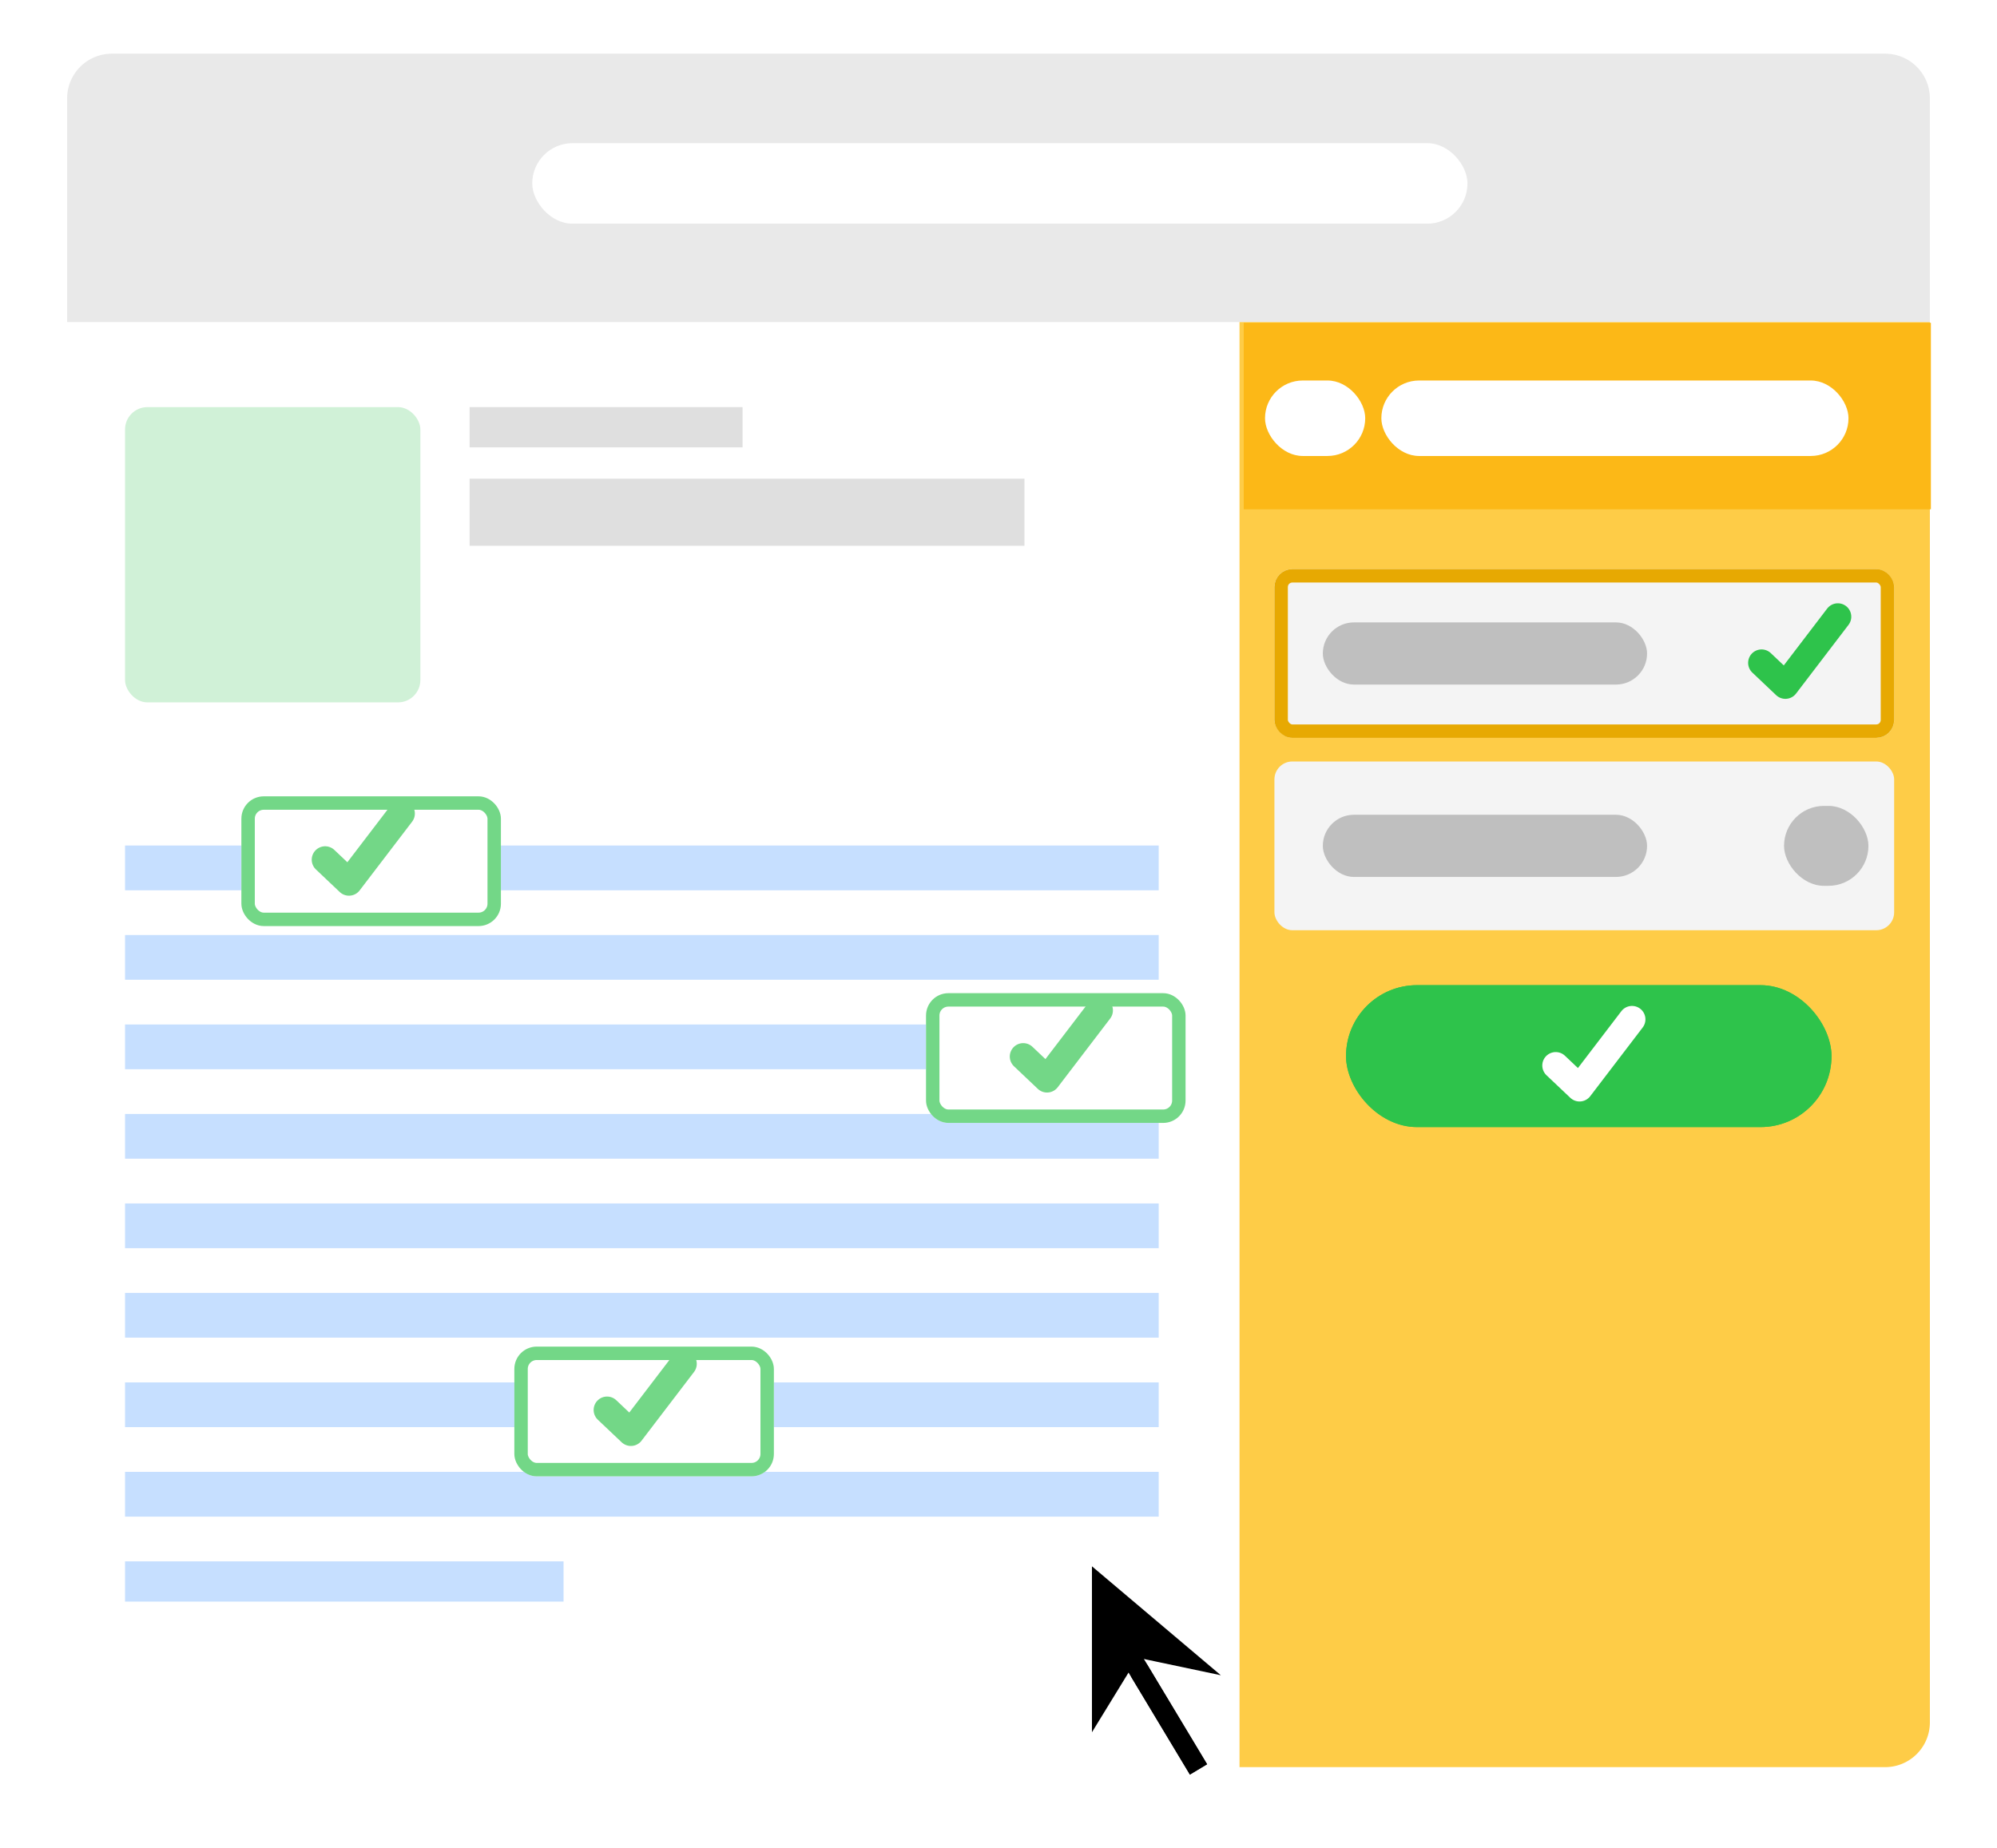 <svg xmlns="http://www.w3.org/2000/svg" xmlns:xlink="http://www.w3.org/1999/xlink" width="446.278" height="413" viewBox="0 0 446.278 413"><defs><filter id="a" x="0" y="0" width="446.278" height="413" filterUnits="userSpaceOnUse"><feOffset dy="3" input="SourceAlpha"/><feGaussianBlur stdDeviation="5" result="b"/><feFlood flood-opacity="0.302"/><feComposite operator="in" in2="b"/><feComposite in="SourceGraphic"/></filter><clipPath id="c"><rect width="231" height="150" fill="none"/></clipPath><filter id="d" x="44.942" y="169" width="76" height="47" filterUnits="userSpaceOnUse"><feOffset dy="3" input="SourceAlpha"/><feGaussianBlur stdDeviation="3" result="e"/><feFlood flood-opacity="0.161"/><feComposite operator="in" in2="e"/><feComposite in="SourceGraphic"/></filter><filter id="f" x="197.942" y="213" width="76" height="47" filterUnits="userSpaceOnUse"><feOffset dy="3" input="SourceAlpha"/><feGaussianBlur stdDeviation="3" result="g"/><feFlood flood-opacity="0.161"/><feComposite operator="in" in2="g"/><feComposite in="SourceGraphic"/></filter><filter id="h" x="105.942" y="292" width="76" height="47" filterUnits="userSpaceOnUse"><feOffset dy="3" input="SourceAlpha"/><feGaussianBlur stdDeviation="3" result="i"/><feFlood flood-opacity="0.161"/><feComposite operator="in" in2="i"/><feComposite in="SourceGraphic"/></filter></defs><g transform="translate(-382.058 -1205)"><g transform="matrix(1, 0, 0, 1, 382.06, 1205)" filter="url(#a)"><rect width="416.278" height="383" rx="10" transform="translate(15 12)" fill="#fff"/></g><path d="M10,0H406.278a10,10,0,0,1,10,10V60a0,0,0,0,1,0,0H0a0,0,0,0,1,0,0V10A10,10,0,0,1,10,0Z" transform="translate(397.058 1217)" fill="#e9e9e9"/><rect width="209" height="18" rx="9" transform="translate(501 1237)" fill="#fff"/><path d="M0,0H154.278a0,0,0,0,1,0,0V313a10,10,0,0,1-10,10H0a0,0,0,0,1,0,0V0A0,0,0,0,1,0,0Z" transform="translate(659.058 1277)" fill="#fecc47"/><rect width="66" height="66" rx="5" transform="translate(410 1296)" fill="#d0f1d7"/><rect width="124" height="15" transform="translate(487 1312)" fill="#dfdfdf"/><g transform="translate(410 1394)" clip-path="url(#c)"><g transform="translate(-410 -1394)"><rect width="231" height="10" transform="translate(410 1394)" fill="#c6dfff"/></g><g transform="translate(-410 -1374)"><rect width="231" height="10" transform="translate(410 1394)" fill="#c6dfff"/></g><g transform="translate(-410 -1354)"><rect width="231" height="10" transform="translate(410 1394)" fill="#c6dfff"/></g><g transform="translate(-410 -1334)"><rect width="231" height="10" transform="translate(410 1394)" fill="#c6dfff"/></g><g transform="translate(-410 -1314)"><rect width="231" height="10" transform="translate(410 1394)" fill="#c6dfff"/></g><g transform="translate(-410 -1294)"><rect width="231" height="10" transform="translate(410 1394)" fill="#c6dfff"/></g><g transform="translate(-410 -1274)"><rect width="231" height="10" transform="translate(410 1394)" fill="#c6dfff"/></g><g transform="translate(-410 -1254)"><rect width="231" height="10" transform="translate(410 1394)" fill="#c6dfff"/></g></g><rect width="61" height="9" transform="translate(487 1296)" fill="#dfdfdf"/><rect width="98" height="9" transform="translate(410 1554)" fill="#c6dfff"/><g transform="matrix(1, 0, 0, 1, 382.06, 1205)" filter="url(#d)"><g transform="translate(53.94 175)" fill="#fff" stroke="#73d787" stroke-width="3"><rect width="58" height="29" rx="5" stroke="none"/><rect x="1.5" y="1.5" width="55" height="26" rx="3.5" fill="none"/></g></g><g transform="matrix(1, 0, 0, 1, 382.06, 1205)" filter="url(#f)"><g transform="translate(206.94 219)" fill="#fff" stroke="#73d787" stroke-width="3"><rect width="58" height="29" rx="5" stroke="none"/><rect x="1.5" y="1.5" width="55" height="26" rx="3.5" fill="none"/></g></g><g transform="matrix(1, 0, 0, 1, 382.06, 1205)" filter="url(#h)"><g transform="translate(114.94 298)" fill="#fff" stroke="#73d787" stroke-width="3"><rect width="58" height="29" rx="5" stroke="none"/><rect x="1.5" y="1.5" width="55" height="26" rx="3.5" fill="none"/></g></g><path d="M16.984-1.393,5.259,13.967-.066,8.92" transform="translate(454.785 1388.243)" fill="none" stroke="#73d787" stroke-linecap="round" stroke-linejoin="round" stroke-width="6"/><path d="M16.984-1.393,5.259,13.967-.066,8.92" transform="translate(610.785 1432.243)" fill="none" stroke="#73d787" stroke-linecap="round" stroke-linejoin="round" stroke-width="6"/><path d="M16.984-1.393,5.259,13.967-.066,8.92" transform="translate(517.785 1511.243)" fill="none" stroke="#73d787" stroke-linecap="round" stroke-linejoin="round" stroke-width="6"/><g transform="translate(5230.667 -12808)"><g transform="translate(-4598.578 14383.256) rotate(-31)" stroke="#fff" stroke-width="1"><rect width="4.51" height="30.826" stroke="none"/><rect x="-0.5" y="-0.5" width="5.51" height="31.826" fill="none"/></g><path d="M-4604.086,14362.4v39.939l10.959-17.875,20.185,4.264Z" transform="translate(-1.001 -0.367)" stroke="#fff" stroke-width="1"/><rect width="4.51" height="30.826" transform="translate(-4598.578 14383.256) rotate(-31)"/></g><g transform="translate(1)"><g transform="translate(619.999 1277.147)"><rect width="153.564" height="41.689" transform="translate(39)" fill="#fcb817"/><rect width="104.394" height="16.874" rx="8.437" transform="translate(69.756 12.904)" fill="#fff"/><rect width="22.394" height="16.874" rx="8.437" transform="translate(43.756 12.904)" fill="#fff"/></g><g transform="translate(33.353)"><g transform="translate(632.508 1332.211)" fill="#f4f4f4" stroke="#e7a902" stroke-width="3"><rect width="138.49" height="37.719" rx="4" stroke="none"/><rect x="1.5" y="1.5" width="135.49" height="34.719" rx="2.5" fill="none"/></g><rect width="72.46" height="13.896" rx="6.948" transform="translate(643.322 1344.122)" fill="#bfbfbf"/><path d="M16.984-1.393,5.259,13.967-.066,8.92" transform="translate(741.433 1344.243)" fill="none" stroke="#2ec34b" stroke-linecap="round" stroke-linejoin="round" stroke-width="6"/></g><g transform="translate(33.353 43)"><rect width="138.49" height="37.719" rx="4" transform="translate(632.508 1332.211)" fill="#f4f4f4"/><rect width="72.46" height="13.896" rx="6.948" transform="translate(643.322 1344.122)" fill="#bfbfbf"/><rect width="18.859" height="17.867" rx="8.933" transform="translate(746.392 1342.137)" fill="#bfbfbf"/></g></g><g transform="translate(35.353 102)"><g transform="translate(647.508 1323.211)" fill="#2ec34b" stroke="#2ec34b" stroke-width="3"><rect width="108.49" height="31.719" rx="15.859" stroke="none"/><rect x="1.5" y="1.5" width="105.49" height="28.719" rx="14.359" fill="none"/></g><path d="M16.984-1.393,5.259,13.967-.066,8.92" transform="translate(694.433 1332.243)" fill="none" stroke="#fff" stroke-linecap="round" stroke-linejoin="round" stroke-width="6"/></g></g></svg>
